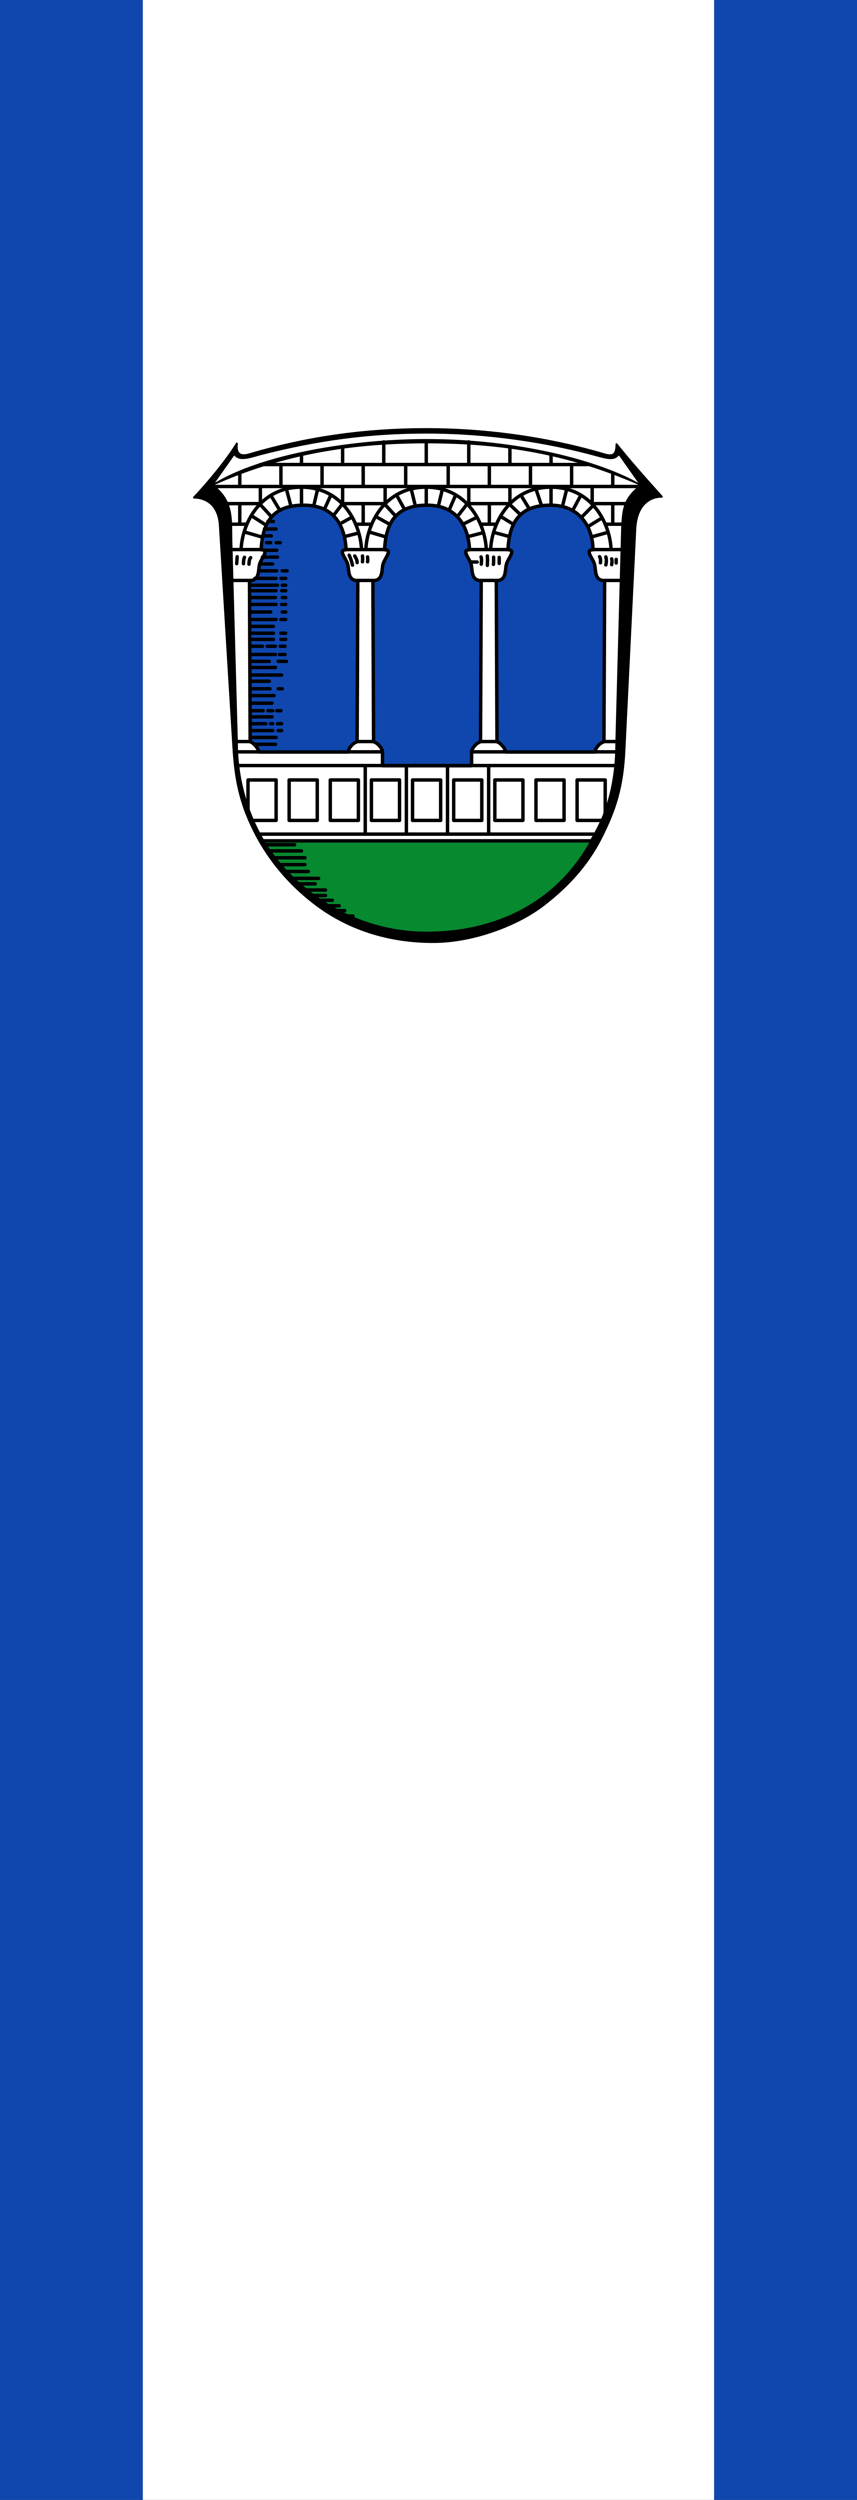 <svg xmlns="http://www.w3.org/2000/svg" width="300" height="875"><rect width="100%" height="100%" fill="#333333" stroke="none"/><path d="M50 0H0v875h50" color="#000" fill="#0f47af"/><path d="M50 0h200v875H50" color="#000" fill="#fff"/><path d="M300 0h-50v875h50" color="#000" fill="#0f47af"/><g stroke="#000"><path d="M974.5 35.47c26.21 32.62 62.79 73.78 104 119 0 0-57.1-4.47-61 74l-25 503c-3.97 81.4-19.86 133.3-54.19 199.8-30.81 59.7-76 108.7-131.8 151.1-61.52 46.8-162.4 83.23-250 84.11-96.99.97-194.6-24.74-277-87.03-74-56-128.1-127.2-160.5-212.5-17-47-23.42-87-27-145l-30.98-502c-4.13-66.98-59.52-63.51-59.52-63.51s62.99-65.68 98.5-122.5c-3 24.52 9 30.17 28.5 24.47C260.01 19.94 393.01.94 537.01.94c129 0 268 17.21 401 55 18.55 5.27 36.65 13 36.49-20.53z" stroke-width="4.693" stroke-linecap="round" stroke-linejoin="round" transform="matrix(.152 0 0 .154 67.706 150.061)"/><path d="M94 58c11.51 17.09 36 7 63 0C283.9 26 402 9.46 537 9.46c144 0 280 21.54 390.9 51.58C955.16 68.425 970 72 980 58l50 70C936.894 73.9 747 25 537 25c-167-.02-380 33-493 103z" fill="#fff" stroke-width="3.129" stroke-linecap="round" stroke-linejoin="round" transform="matrix(.152 0 0 .154 67.706 150.061)"/><path d="M88 251l12.84 462.8c0 57.09 11.32 114.2 33.26 167 21.84 52.69 54.09 101.1 94.56 141.5 40.37 40.07 88.75 73.12 141.4 94.16 52.79 22.04 109.9 33.05 167 33.05 57.1 0 114.2-11.02 167-33.05 52.69-21.03 101.1-54.09 141.4-94.16 40.47-40.47 75.864-88.85 97.704-141.5 21.94-52.79 30.116-109.9 30.116-167l12.47-456c2.1-76.85 1.25-93.85 44.25-129.8-164.2-71.71-318.4-96.32-493-96.32-174.6 0-332.8 25.37-493 96.32 49 34.95 42.96 79.76 44 123z" fill="#fff" stroke-width="3.129" transform="matrix(.152 0 0 .154 67.706 150.061)"/></g><path d="M-607 598h481c-52 95-144 135-241.5 135-112.5 0-199.462-67.558-239.5-135z" fill="#078930" fill-rule="evenodd" stroke="#000" stroke-width="5" stroke-linecap="round" stroke-linejoin="round" transform="matrix(.24 0 0 .24 237.573 150.781)"/><g fill="#0f47af" fill-rule="evenodd" stroke="#000" stroke-width="5" stroke-linecap="round" stroke-linejoin="round"><path d="M-430 493v-20c0-5-6.61-13.086-13-15l-1-235c16 0 12.157-16.649 15.086-24.973C-425.774 189.1-415 178-427 178c2-40 17-65 62-65s60.5 33 62 65c-12 0-1.226 11.101 1.914 20.027C-298.157 206.35-302 223-286 223l-1 235c-6.39 1.914-13 10-13 15v20zM-250 473c-1.8-6.297-7.716-13.232-13-15l-1-235c16 0 12.157-16.649 15.086-24.973C-245.774 189.1-235 178-247 178c2-40 17-65 62-65s62 35 62 65c-12 0-1.226 11.101 1.914 20.027C-118.157 206.35-122 223-106 223l-1 235c-6.39 1.914-13 10-13 15zM-610 473c-1.8-6.297-7.716-13.232-13-15l-1-235c16 0 12.157-16.649 15.086-24.973C-605.774 189.1-595 178-607 178c2-40 17-65 62-65s60 30 62 65c-12 0-1.226 11.101 1.914 20.027C-478.157 206.35-482 223-466 223l-1 235c-6.39 1.914-13 10-13 15z" transform="matrix(.24 0 0 .24 237.093 149.703)"/></g><path d="M-174.233 15.994v5.303m-6.597-6.053c.35 1.604.926 2.416 0 8.485m-8.485-11.314c.535 2.82 1.382 5.014 0 11.668m-9.192-12.021c1.67 2.571 1.546 5.74 1.25 8.967m-147.621-7.906v8.838m-8.132-9.192c-.03 3.269.28 5.524-.354 10.607M-362.202 11c.132 3.402.489 4.789 0 13.789m-9.193-12.375c.577 1.472 1.085 3.251.354 10.607m-6.01-3.182h-8.718m-151.089-7.425c.099 2.061.51 3.186 0 7.071m-7.424-8.485c.067 2.426.529 2.48 0 8.485m-11.314-8.485c1.384 2.822 3.488 4.985 3.5 9.675M-563.728 9.94c1.61 3.484 3.219 7.079 4.829 14.477m-157.478-11.442c-.707 1.665-1.441 3.139-1.5 9.339m-9.193-10.253c-.235 3.161-.471 6.36-.707 10.174m20.385-8.76c-2.23 2.245-2.148 6.032-2.475 9.546m35.608-62.335h-8m18 31h-6m-8 0h-6m14-20h-17m10 10h-11m19 21h-19m20 10h-11m-4 0h-7m15 10h-16m22 10h-25m40 0h-7m-9 11h-31m45 0h-7m-5 10h-40m52 0h-5m-9 8h-38m52 0h-6m-9 10h-37m52 0h-5m-9 10h-38m52 0h-6m-16 11h-30m52 0h-5m-9 11h-38m52 0h-7m-11 10h-34m34 10h-34m52 0h-7m-11 9h-34m52 0h-7m-8 10h-12m-7 0h-18m51 0h-7m-7 12h-37m51 0h-8m-15 10h-28m53 0h-12m-4 9h-37m46 11h-46m28 9h-28m19 11h-19m29 0h-7m25 0h-6m-6 10h-35m32 11h-32m19 11h-19m33 0h-7m19 0h-6m-7 9h0-32m23 10h-23m33 0h-3m16 0h-6m1 10h5m-13 0h-33m38 10h-38m37 10h-30m348.17-309.16l23.044 6.19m-13.026-29.546l18.81 11.632m-5.23-28.866l15.477 14.724m.698-28.4l12.274 19.938m9.745-28.979l8.083 24.25m97.223 38.964l-24.364 6.891m15.663-27.869l-20.185 12.412m7.268-30.645l-16.093 16.313m-1.973-31.238l-11.333 21.065m-9.387-29.798l-6.085 24.677M-534.913-24.06l24.768 7.287m-15.016-29.901l20.799 11.687m-7.13-29.077l15.43 16.773m1.331-30.798l11.78 21.173m9.654-29.865l6.11 24.863m99.348 38.867l-22.615 5.868m13.243-28.298l-19.352 9.665m4.304-28.248l-11.71 15.233m-4.334-29.247l-9.171 21.207m-10.277-29.393l-5.808 24.305M-716.904-24.09l26.687 7.694m-16.289-31.393l21.644 13.87m-8.63-30.144l16.418 17.891m-.88-31.178l12.923 21.515m9.734-30.945l6.676 25.136m98.943 39.152l-20.784 5.267m11.147-28.44l-15.194 8.352m.25-26.75l-11.71 15.233m-4.334-29.247l-9.179 20.274m-10.27-28.46l-5.612 24.006M-545.76.687c-1.802-37.028-27.5-90-87.767-90-60.267 0-85.965 52.972-87.767 90m539.534 0c-1.802-37.028-27.5-90-87.767-90-60.267 0-85.965 52.972-87.767 90m-6.466 0c-1.802-37.028-27.5-90-87.767-90-60.267 0-85.965 52.972-87.767 90m-33.966-148v22m304-12v12m-60-22v22m-304-12v12m244-30v30m-62-30v30m-62-30v30m304 36v22m-60-22v25.3m-60-25.3v22m-60-22v22m-304-22v22m242-22v25.4m-60-25.4v22m-62-22v22m394 4v26m0-72v18m-180 28v26m-364-26v26m180-26v26m-60-84v30m-120-18v18m484-30v30m-60-30v30m-60-30v30m-304-30v30m244-30v30m-62-30v30m-62-30v30m-150-31h477m-549 32h625m-49 55h27m-579 0h28m159.204 0h22.496m160.3 0h22m144-30h49m-591 0h52m126 0h58m122 0h58m124 67h45m-577 0h47m124 0h56m124 0h56m140 45h24m-204 0h24m-204 0h24m-205 0h25m503 250h37m-24-15h24m-204 0h24m-204 0h24m-203 0h23m-23 15h36m130 0h50m130 0h50m-205 20v100m350-79v59h-41v-59h41m-60 0v59h-41v-59h41m-60 0v59h-41v-59h41m-401 47v-47h41v59h-33m93-59v59h-41v-59h41m60 0v59h-41v-59h41m60 0v59h-41v-59h41m120 0v59h-41v-59h41m-60 0v59h-41v-59h41m-298-21h558m-528 100h493m-275-100v100m60-100v100m60-100v100M-633.202-63.277l-.057-26.036m75 625.5h-10m-2-8h-12m4-7h-14m4-8h-20m10-7h-21m21-8h-30m15-9h-25m30-8h-37m22-10h-34m29-10h-35m35-10h-45m40-10h-45m35-9h-42" fill="none" stroke="#000" stroke-width="5" stroke-linecap="round" stroke-linejoin="round" transform="matrix(.24 0 0 .24 257.521 191.952)"/></svg>